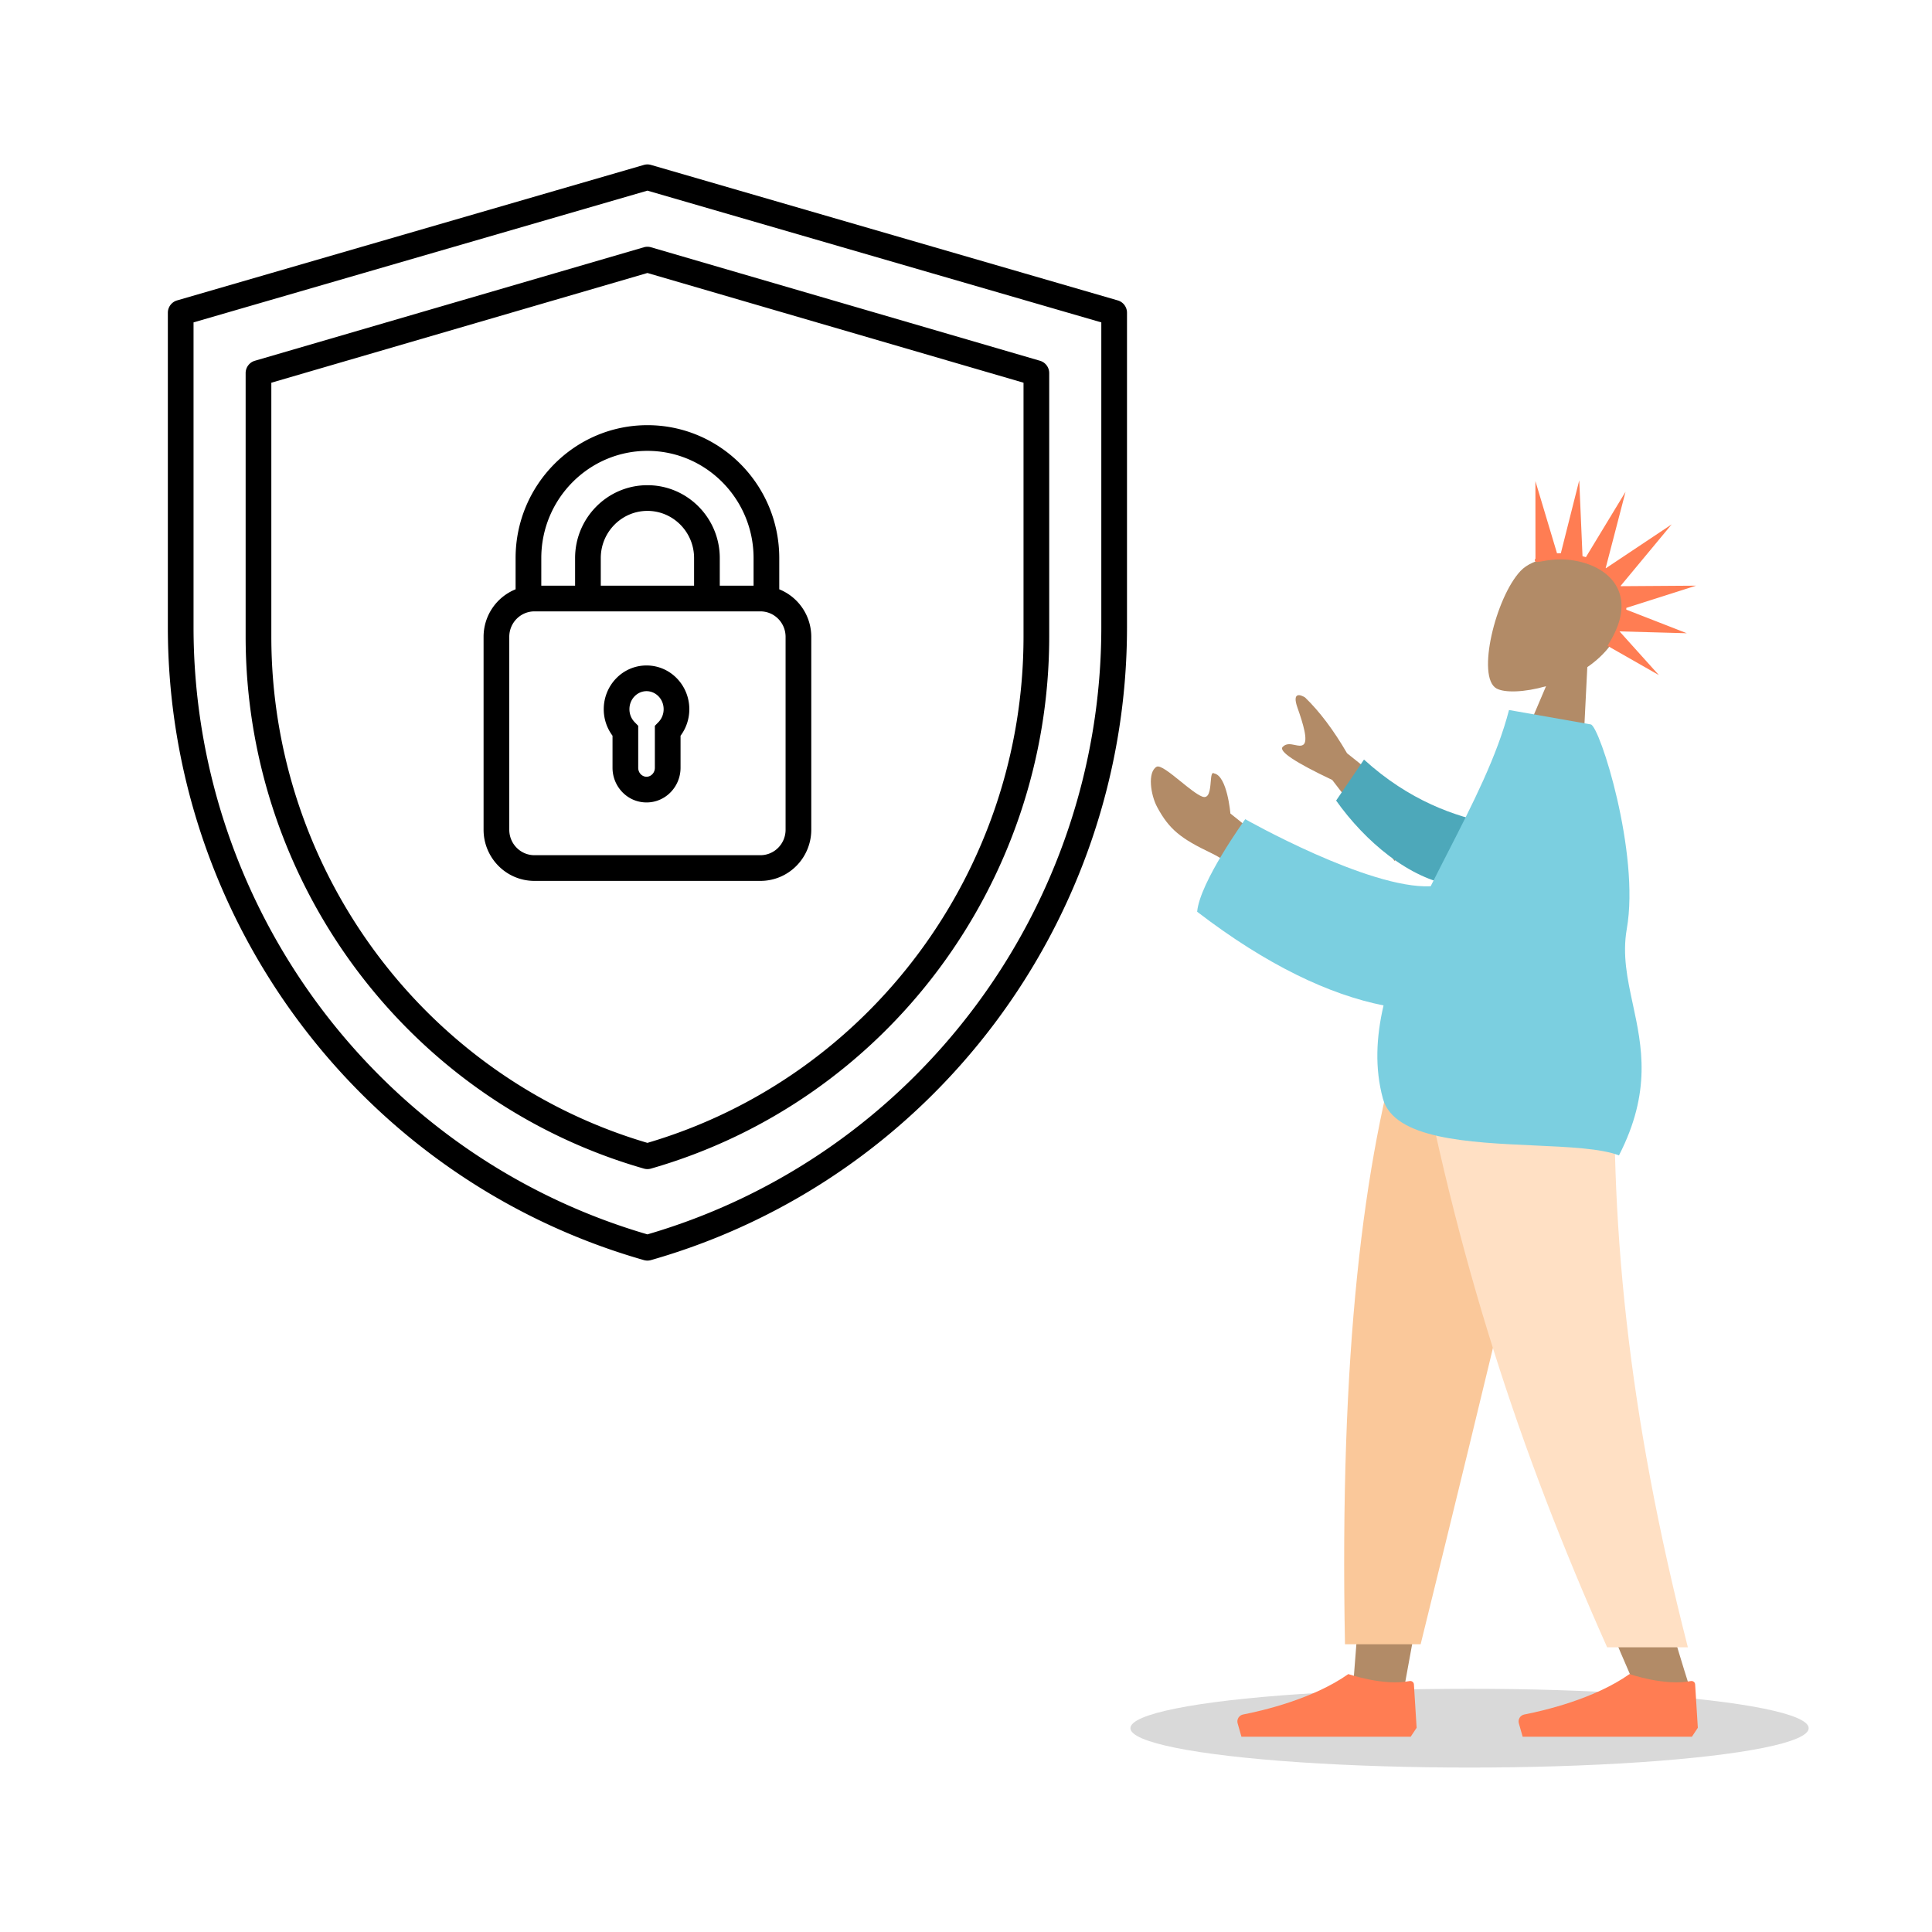 <svg xmlns="http://www.w3.org/2000/svg" width="564" height="564" fill="none"><g clip-path="url(#a)"><path fill="#000" fill-rule="evenodd" d="M187.955 48.147a3.75 3.75 0 0 1 2.09 0l136.25 39.548A3.75 3.75 0 0 1 329 91.297V183.1c0 85.475-56.699 161.265-138.97 184.754a3.76 3.76 0 0 1-2.06 0C105.699 344.365 49 268.575 49 183.1V91.297a3.75 3.75 0 0 1 2.705-3.602zM56.5 94.113V183.1c0 81.796 54.032 154.346 132.5 177.245 78.468-22.899 132.5-95.449 132.5-177.245V94.113L189 55.653zm22.708 17.612v74.083c0 68.194 44.776 128.668 109.792 147.825 65.016-19.157 109.792-79.631 109.792-147.825v-74.083L189 79.693zM187.95 72.187a3.75 3.75 0 0 1 2.1 0l113.542 33.126a3.75 3.75 0 0 1 2.7 3.6v76.895c0 71.851-47.419 135.58-116.258 155.335a3.75 3.75 0 0 1-2.068 0c-68.838-19.755-116.258-83.484-116.258-155.335v-76.895a3.75 3.75 0 0 1 2.7-3.6zm-37.435 90.725c0-21.362 17.23-38.792 38.485-38.792s38.485 17.43 38.485 38.792v9.121a14.95 14.95 0 0 1 9.346 13.882v56.3c0 8.219-6.613 14.939-14.841 14.939h-65.979c-8.228 0-14.842-6.72-14.842-14.939v-56.3a14.95 14.95 0 0 1 9.346-13.882zm7.5 8.065h9.867v-8.065c0-11.701 9.44-21.271 21.118-21.271 11.679 0 21.118 9.57 21.118 21.271v8.065h9.867v-8.065c0-17.283-13.934-31.292-30.985-31.292s-30.985 14.009-30.985 31.292zm44.603 0v-8.065c0-7.621-6.143-13.771-13.618-13.771-7.474 0-13.618 6.15-13.618 13.771v8.065zm-46.631 7.5c-4.013.012-7.318 3.307-7.318 7.438v56.3c0 4.139 3.318 7.439 7.342 7.439h65.979c4.023 0 7.341-3.3 7.341-7.439v-56.3c0-4.131-3.305-7.426-7.317-7.438zm20.262 28.555c0-6.94 5.484-12.765 12.491-12.765s12.491 5.825 12.491 12.765c0 2.9-.951 5.591-2.562 7.746v9.354c0 5.48-4.337 10.122-9.929 10.122s-9.929-4.642-9.929-10.122v-9.354a12.9 12.9 0 0 1-2.562-7.746m12.491-5.265c-2.648 0-4.991 2.248-4.991 5.265a5.38 5.38 0 0 0 1.504 3.765l1.058 1.091v12.244c0 1.558 1.196 2.622 2.429 2.622s2.429-1.064 2.429-2.622v-12.244l1.058-1.091a5.38 5.38 0 0 0 1.504-3.765c0-3.017-2.343-5.265-4.991-5.265" clip-rule="evenodd"/><ellipse cx="99" cy="11.5" fill="#000" opacity=".15" rx="99" ry="11.5" style="mix-blend-mode:multiply" transform="matrix(-1 0 0 1 528 492.998)"/><path fill="#B28B67" fill-rule="evenodd" d="M451.328 200.32c-6.343 1.822-12.136 1.972-14.482.65-5.882-3.316-.281-26.523 7.045-34.301s33.518-5.013 29.956 13.332c-1.237 6.366-5.363 11.239-10.471 14.749l-1.719 34.266-20.246-5.42z" clip-rule="evenodd"/><path fill="#FF7D53" fill-rule="evenodd" d="m473.11 171.023 14.897-17.953-19.191 12.806-.075-.061 5.798-22.259-11.577 19.095a15 15 0 0 0-.636-.185q-.176-.048-.349-.092l-.954-22.16-5.377 21.301q-.574-.002-1.107.024l-6.313-21.09.017 22.651q-.12.07-.12.072c-.294 1.093.499.955 2.249.649 2.29-.4 6.221-1.087 11.503.328 9.318 2.494 16.136 10.631 7.547 24.113q.17-.161.334-.322l-.479.592 14.984 8.541-11.476-12.754 19.642.539-17.674-6.891q.013-.254.016-.507l20.377-6.489-21.983.151zm-.346 13.172-.017.083-.015-.017-.034.043z" clip-rule="evenodd"/><path fill="#B28B67" fill-rule="evenodd" d="m457.213 298.822-31.991 109.947-15.047 82.55h-15.102l15.076-192.497z" clip-rule="evenodd"/><path fill="#B28B67" fill-rule="evenodd" d="M471.59 298.822c-2.232 57.117-1.351 88.27-.852 93.46.5 5.189 3.336 39.944 22.663 100.779h-15.708c-25.596-58.361-34.531-93.116-37.466-100.779-2.936-7.664-11.606-38.817-24.264-93.46z" clip-rule="evenodd"/><path fill="#FAC89A" fill-rule="evenodd" d="M457.9 298.822q-12.482 56.75-43.177 181.174h-22.089c-1.632-85.14 5.309-141.176 17.328-181.174z" clip-rule="evenodd"/><path fill="#FFE0C4" fill-rule="evenodd" d="M471.702 298.822c-2.186 57.117 3.479 113.388 21.029 182.063h-23.568c-25.642-57.49-44.021-113.484-56.582-182.063z" clip-rule="evenodd"/><path fill="#FF7D53" fill-rule="evenodd" d="m495.64 504.384-.789-12.689c-.04-.64-.663-1.078-1.291-.951-7.556 1.523-17.854-2.039-17.854-2.039-10.332 7.299-25.151 10.715-30.713 11.797-1.182.229-1.932 1.421-1.602 2.58l1.113 3.915h49.403zm-82.093 0-.789-12.689c-.04-.64-.663-1.078-1.291-.951-7.556 1.523-17.855-2.039-17.855-2.039-10.332 7.299-25.15 10.715-30.713 11.797-1.182.229-1.931 1.421-1.602 2.58l1.113 3.915h49.403z" clip-rule="evenodd"/><path fill="#B28B67" fill-rule="evenodd" d="m393.238 219.892 26.975 21.566-13.107 9.859-18.195-23.63q-16.31-7.73-14.461-9.655c1.039-1.081 2.358-.805 3.573-.55.947.198 1.83.383 2.469-.097 1.458-1.097-.072-6.101-1.727-10.787s.853-3.862 2.217-2.99q6.366 6.153 12.256 16.284m-34.053 17.594 11.845 9.494-3.063 12.993s-7.414-7.609-14.362-10.929c-8.859-4.232-12.279-6.874-15.811-13.461-1.889-3.525-2.858-10.112-.182-11.73 1.026-.621 4.016 1.8 7.067 4.269 2.324 1.882 4.685 3.793 6.238 4.408 2.091.827 2.332-2.022 2.524-4.299.139-1.634.252-2.973 1.006-2.447 3.827.741 4.738 11.702 4.738 11.702" clip-rule="evenodd"/><path fill="#4DA8BA" fill-rule="evenodd" d="M435.393 240.388c-10.437-1.953-23.992-6.612-37.208-18.652l-8.136 11.967c8.47 11.965 21.427 22.853 34.106 24.722 9.993 1.474 17.191-9.626 11.238-18.037" clip-rule="evenodd"/><path fill="#7BCFE0" fill-rule="evenodd" d="M447.881 334.388c10.168.459 19.512.88 24.738 2.897 9.545-18.602 6.687-31.876 4.05-44.13-1.59-7.386-3.1-14.401-1.766-21.988 3.882-22.095-7.903-59.233-10.519-59.694l-.751-.132-20.739-3.654-2.374-.418c-3.48 13.483-10.646 27.483-17.858 41.572-1.684 3.291-3.371 6.586-5.014 9.881-18.036.871-54.134-19.581-54.134-19.581s-13.262 18.347-14.036 27.019c20.354 15.626 38.647 24.218 54.414 27.35-2.156 9.278-2.586 18.392-.183 27.213 3.22 11.818 25.141 12.807 44.172 13.665" clip-rule="evenodd"/></g><defs><clipPath id="a"><path fill="#fff" d="M0-.002h564v564H0z"/></clipPath></defs></svg>